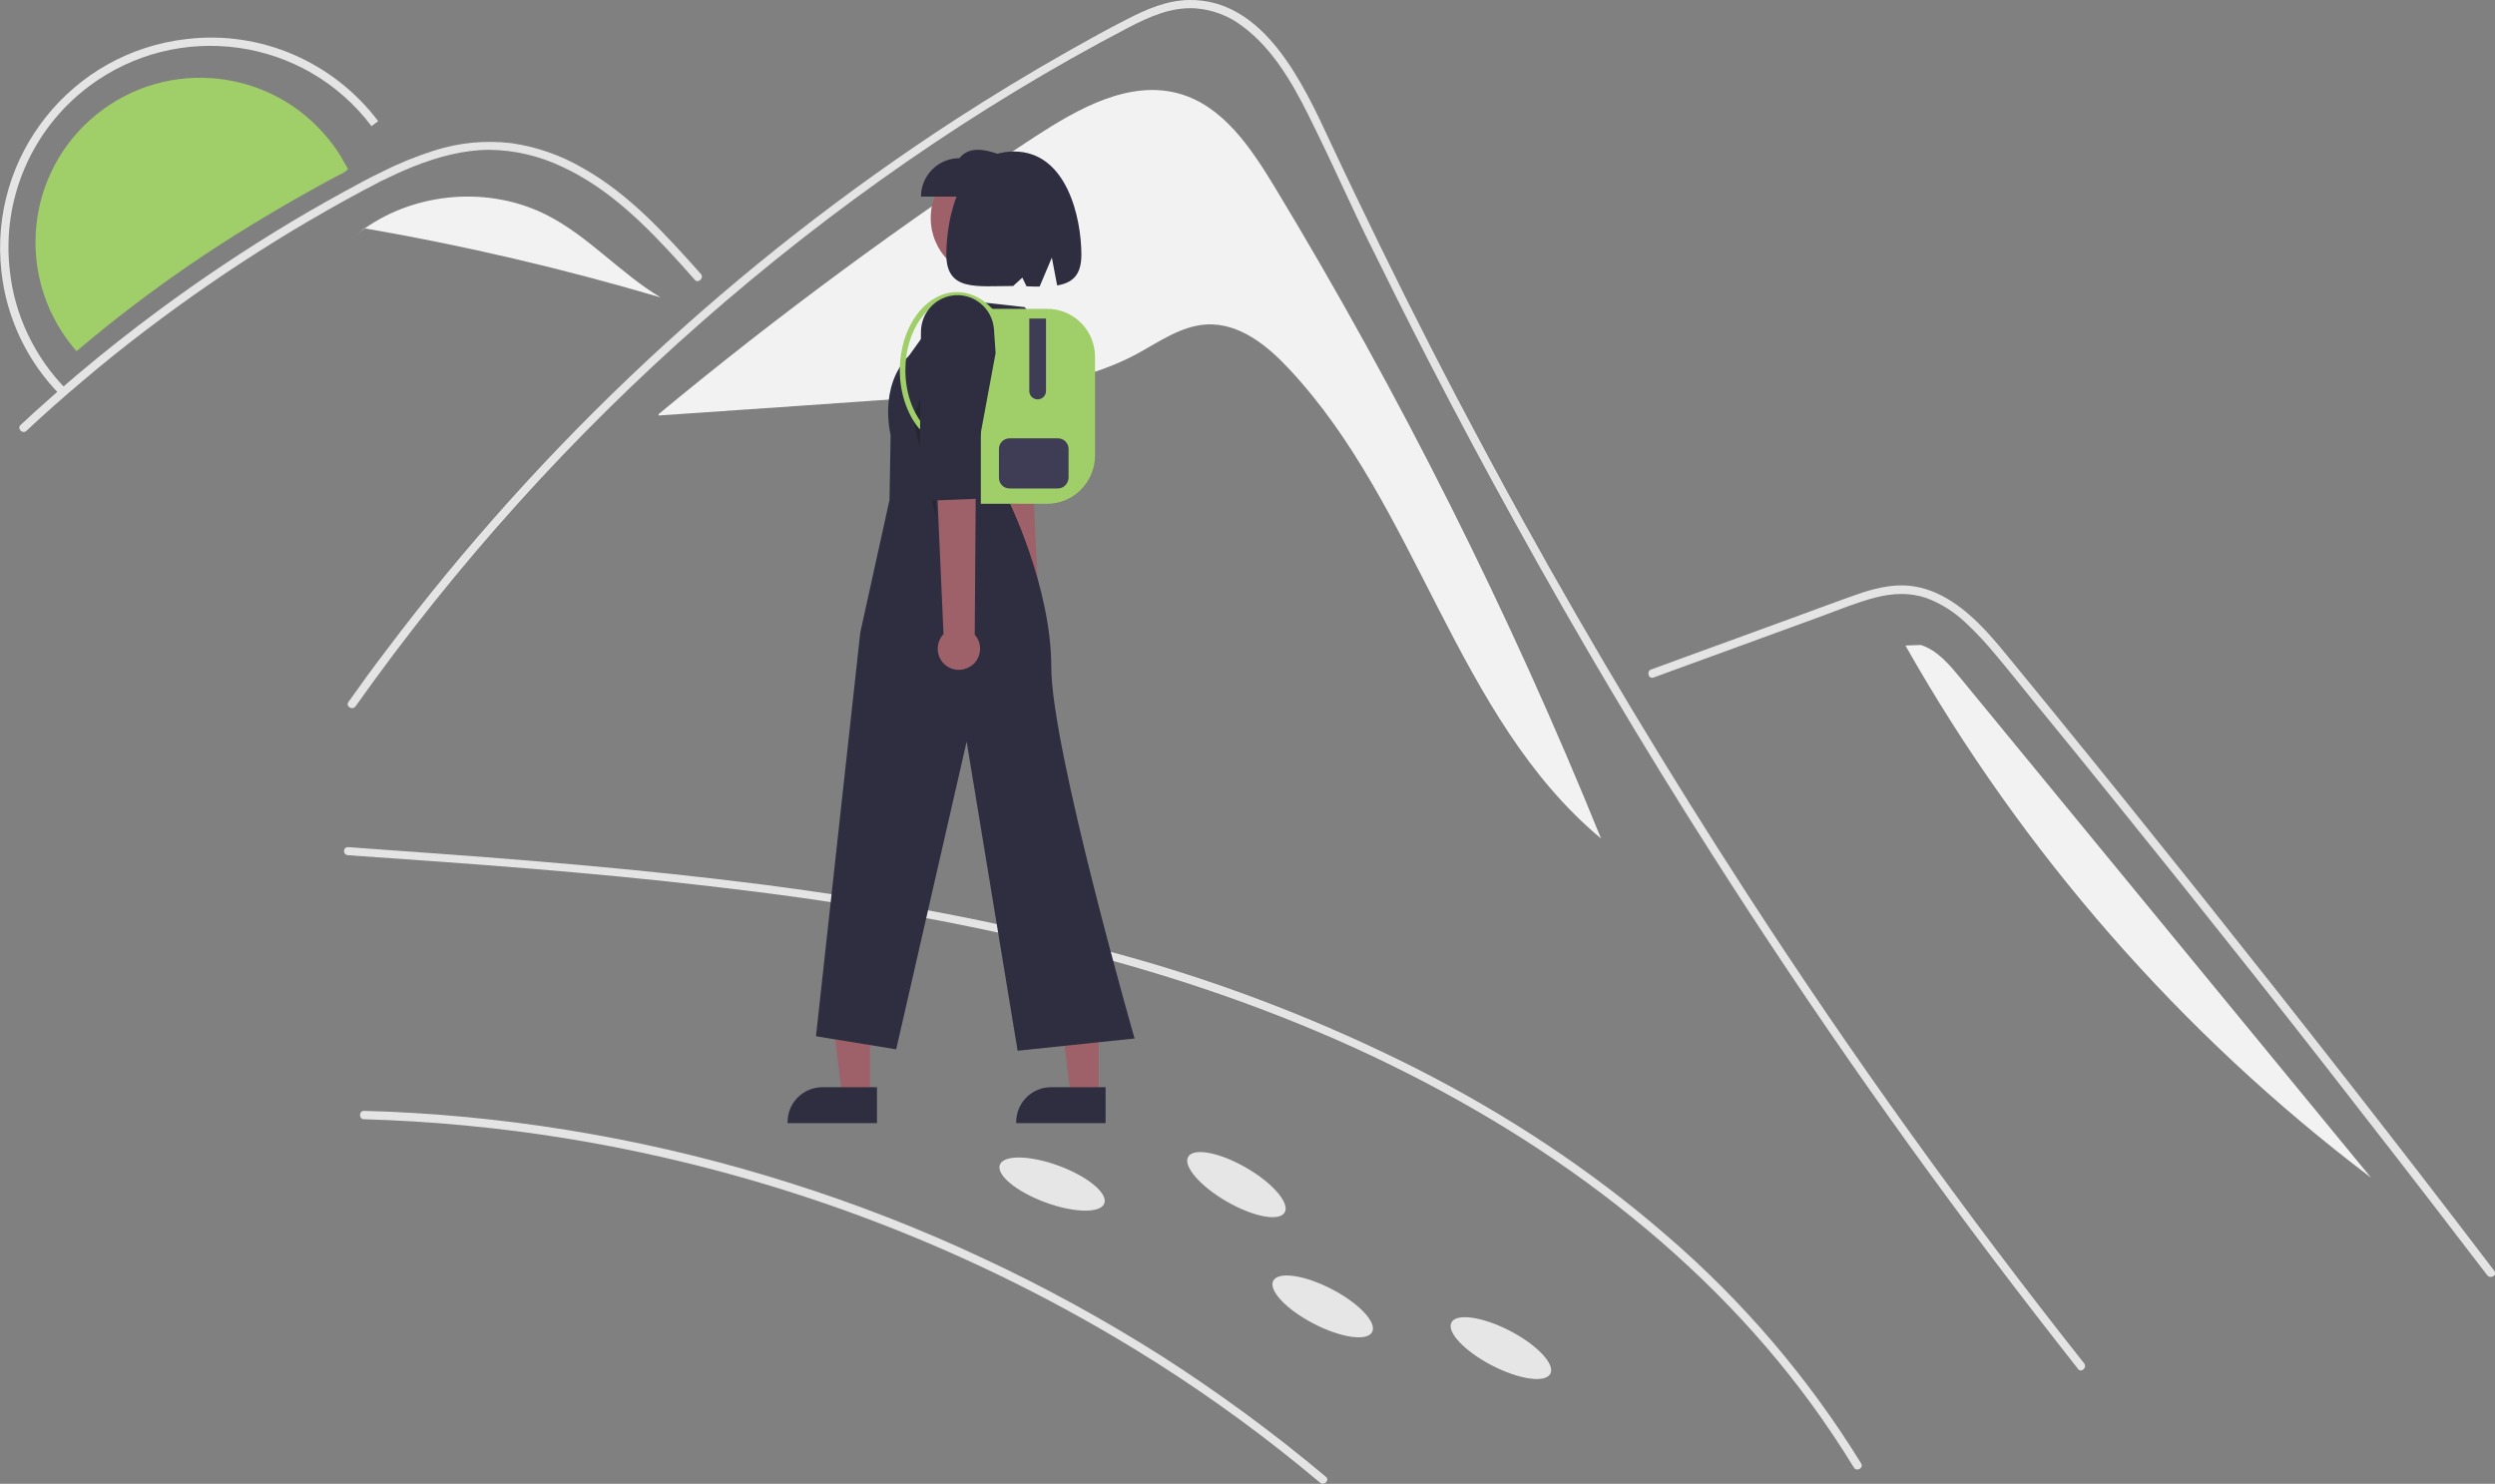 <?xml version="1.0" encoding="utf-8"?>
<!-- Generator: Adobe Illustrator 23.0.2, SVG Export Plug-In . SVG Version: 6.00 Build 0)  -->
<svg version="1.1" id="fb0f8304-0a4b-48ea-8b3f-960f381ba720"
	 xmlns="http://www.w3.org/2000/svg" xmlns:xlink="http://www.w3.org/1999/xlink" x="0px" y="0px" viewBox="0 0 895.9 532.8"
	 style="enable-background:new 0 0 895.9 532.8;" xml:space="preserve">
<rect x="0" y="0" width="895.9" height="532.8" fill="#808080" stroke="none"/>
<style type="text/css">
	.st0{fill:#F2F2F2;}
	.st1{fill:#A0CF69;}
	.st2{fill:#E4E4E4;}
	.st3{fill:#9E616A;}
	.st4{fill:#2F2E41;}
	.st5{opacity:0.2;enable-background:new    ;}
	.st6{fill:#3F3D56;}
	.st7{fill:#E6E6E6;}
</style>
<path class="st0" d="M457.5,66.8c-8.4-13.8-18.3-28.6-33.8-33.1c-18-5.2-36.4,5.2-52.1,15.4c-46.9,30.7-92,63.9-135.1,99.6l0,0.5
	c33.6-2.3,67.2-4.6,100.8-7c24.3-1.7,49.4-3.6,70.9-15.1c8.1-4.4,16.1-10.2,25.3-10.6c11.5-0.5,21.5,7.5,29.3,15.9
	c46.5,49.5,59.9,125.2,112.1,168.7C542.1,220.1,502.8,141.7,457.5,66.8z"/>
<path class="st1" d="M125,60.8c-0.5,0.4-1.1,0.8-1.6,1.2c-4,2-8,4.2-11.9,6.4c-7.4,4.1-14.7,8.4-21.9,12.8
	C75.2,90,61.3,99.5,47.9,109.7c-7,5.3-13.8,10.8-20.4,16.4c-0.5-0.5-1-1.1-1.4-1.6c-0.1-0.1-0.2-0.3-0.3-0.4
	C5.3,98.5,9.4,61.3,34.9,40.9s62.7-16.3,83.2,9.2c2.1,2.6,4,5.4,5.6,8.4c0.1,0.1,0.1,0.2,0.2,0.3C124.3,59.4,124.6,60.1,125,60.8z"
	/>
<path class="st2" d="M130.7,401.9c24.3,0.7,48.6,3,72.7,6.9c72.3,11.8,141.6,37.5,204.1,75.7c20.8,12.7,40.7,26.8,59.6,42.2
	c2.3,1.9,4.6,3.8,6.9,5.7c1.5,1.2,3.6-0.9,2.1-2.1c-18.8-15.8-38.6-30.3-59.2-43.5c-20.7-13.1-42.2-24.9-64.4-35.2
	c-22.2-10.4-45.1-19.3-68.5-26.7c-23.3-7.4-47.1-13.3-71.3-17.6c-24-4.3-48.4-7-72.8-8.1c-3.1-0.1-6.2-0.2-9.2-0.3
	C128.8,398.9,128.8,401.9,130.7,401.9L130.7,401.9z"/>
<path class="st2" d="M125,307.1c43.6,3,87.2,6.1,130.6,11.2c43.5,5,86.7,12,129.2,22.8c37.5,9.5,74.2,22.1,109.2,38.7
	c32.7,15.6,63.9,34.5,92,57.3c27.8,22.5,52.6,48.7,72.4,78.5c2.5,3.7,4.9,7.5,7.3,11.4c1,1.6,3.6,0.1,2.6-1.5
	c-18.9-30.7-42.5-58.3-69.8-81.8c-27.4-23.8-58-43.8-90.3-60.2c-33.8-17-69.2-30.7-105.7-40.7c-42.2-11.8-85.5-19.6-128.9-25.2
	c-43.9-5.6-87.9-9.1-132-12.2c-5.5-0.4-10.9-0.8-16.4-1.2C123,304,123,307,125,307.1L125,307.1z"/>
<path class="st2" d="M746.2,491.6c-5.1-6.5-10.2-13-15.3-19.6c-41.3-53.4-80.1-108.6-116.4-165.6c-24.7-38.7-48.1-78.2-70.3-118.4
	c-10.6-19.1-20.9-38.4-30.9-57.8c-7.8-15.1-15.3-30.2-22.8-45.4c-2.1-4.4-4.2-8.7-6.2-13.1c-4.8-10.3-9.6-20.6-14.7-30.8
	c-5.8-11.6-12.9-23.7-23.5-31.5c-4.8-3.7-10.6-5.9-16.7-6.4c-8.7-0.6-16.7,3-24.2,6.9c-55,28.7-106.5,64.7-153.1,105.6
	c-46.7,41-88.5,87.4-124.4,138.1c-1.1,1.6-3.7,0.1-2.6-1.5c4.4-6.2,8.8-12.3,13.4-18.3C195,158.7,264.3,94.1,343.1,42.9
	c13.3-8.6,26.8-16.8,40.6-24.6c6.9-3.9,13.9-7.8,21-11.4c7-3.6,14.3-6.8,22.3-6.9c27-0.4,41,30.2,50.6,50.8c3,6.5,6.1,12.9,9.2,19.4
	c11.7,24.4,23.8,48.7,36.4,72.7c7.8,14.8,15.7,29.6,23.8,44.2c25.2,45.6,52.1,90.3,80.5,134.1c37.6,58,77.9,114.1,120.9,168.4
	C749.5,491,747.4,493.1,746.2,491.6z"/>
<path class="st2" d="M249.5,100.5c-1.6-1.8-3.1-3.5-4.7-5.3c-12.5-13.8-25.8-27.4-42.9-35.3c-8.2-3.9-17.1-6-26.1-6.1
	c-9.3,0-18.5,2.5-27.1,5.9c-4.1,1.6-8.1,3.5-12,5.4c-4.5,2.3-8.9,4.7-13.3,7.1c-8.2,4.6-16.4,9.3-24.4,14.3
	c-16,9.9-31.4,20.5-46.4,31.9c-7.8,5.9-15.4,12-22.8,18.3c-6.9,5.8-13.7,11.8-20.3,18c-1.4,1.3-3.5-0.8-2.1-2.1
	c1.8-1.6,3.5-3.3,5.3-4.9c5-4.5,10.1-9,15.2-13.3c9.4-7.9,19.1-15.6,29-22.9c15.4-11.4,31.3-22,47.8-31.9c8.2-4.9,16.6-9.6,25-14.1
	c2.6-1.4,5.1-2.7,7.7-3.9c5.9-3,12.1-5.5,18.4-7.5c9-2.9,18.4-3.8,27.8-2.7c9,1.3,17.7,4.3,25.6,8.9c16.8,9.4,29.8,23.9,42.5,38.1
	C252.9,99.8,250.7,101.9,249.5,100.5z"/>
<path class="st2" d="M593.7,243.3l40.3-14.7l20-7.3c6.5-2.4,13-5.1,19.7-6.8c5.9-1.5,12-1.8,17.9,0.2c5.2,1.9,9.9,4.9,13.9,8.6
	c4.1,3.8,7.9,7.9,11.4,12.2c4.4,5.2,8.6,10.5,12.9,15.8c17.8,21.7,35.4,43.6,53,65.5c17.5,21.9,35,43.9,52.3,66.1
	c17.3,22.2,34.6,44.4,51.7,66.8c2.1,2.7,4.2,5.5,6.3,8.2c1.2,1.5,3.8,0,2.6-1.5c-17.2-22.6-34.6-45.1-52.1-67.5
	c-17.5-22.4-35.2-44.8-52.9-67c-17.8-22.3-35.6-44.4-53.6-66.5c-4.5-5.5-9-11-13.5-16.5c-3.8-4.6-7.5-9.3-11.7-13.6
	c-7.6-7.9-17.2-14.9-28.6-15.1c-6.7-0.1-13.2,2-19.5,4.3c-6.7,2.4-13.4,4.9-20.2,7.4L603,236.7l-10.1,3.7
	C591.1,241,591.9,243.9,593.7,243.3L593.7,243.3z"/>
<path class="st2" d="M135.8,43.5l-2.4,1.8c-24.1-32-69.6-38.3-101.6-14.2C11.4,46.5,0.6,71.5,3.5,97c1.7,16.1,8.9,31.2,20.3,42.8
	l-2.1,2.1c-11.9-12-19.4-27.7-21.2-44.5c-4.6-41.4,25.2-78.8,66.7-83.4C93.6,10.9,119.7,22.2,135.8,43.5L135.8,43.5z"/>
<path class="st3" d="M364.8,235.6c-3.3-2-4.3-6.2-2.3-9.4c0.2-0.3,0.4-0.7,0.7-1l-8.9-89.6l14.9,1l4.1,88.2c2.7,2.7,2.7,7.1,0,9.8
	C371,236.8,367.5,237.2,364.8,235.6L364.8,235.6z"/>
<path class="st4" d="M375.2,132.2l-3.9,29.7l0.5,18.2l-16.4,1.5l-3.3-15.1l-1.8-40.1c-0.3-6.3,4.3-11.7,10.6-12.4l0,0
	c6.5-0.8,12.4,3.8,13.2,10.3L375.2,132.2z"/>
<polygon class="st3" points="312.4,393.6 302.4,393.6 297.7,355.3 312.4,355.3 "/>
<path class="st4" d="M314.9,403.3l-32.1,0v-0.4c0-6.9,5.6-12.5,12.5-12.5h0l19.6,0L314.9,403.3z"/>
<polygon class="st3" points="394.5,393.6 384.5,393.6 379.8,355.3 394.5,355.3 "/>
<path class="st4" d="M397,403.3l-32.1,0v-0.4c0-6.9,5.6-12.5,12.5-12.5h0l19.6,0L397,403.3z"/>
<circle class="st3" cx="355.8" cy="78.3" r="21.6"/>
<path class="st4" d="M353,108.6l15,1.7l0,0c7.4,10.5,9.3,23.9,5.1,36L361.8,179c0,0,15.7,31.4,15.7,60.6s29.9,133.3,29.9,133.3
	l-42,4.4l-18.3-111l-25.3,110.5l-28.8-4.7l15.9-144.9l10.5-47.7l0.4-23.3c0,0-4.5-17.5,6.7-28.6l13.6-19L353,108.6z"/>
<path class="st4" d="M330.7,70.6h31.7V56.8c-7-2.8-13.8-5.1-17.9,0C336.9,56.8,330.7,63,330.7,70.6L330.7,70.6z"/>
<path class="st4" d="M364.1,54.4c18.9,0,24.2,23.7,24.2,37.1c0,7.5-3.4,10.1-8.7,11l-1.9-10l-4.4,10.4c-1.5,0-3.1,0-4.7-0.1
	l-1.5-3.1l-3.3,3c-13.3,0-24,2-24-11.4C339.9,78.1,344.5,54.4,364.1,54.4z"/>
<polygon class="st5" points="336.1,185.5 335.3,150.7 333.2,135.3 327.9,150.6 "/>
<path class="st1" d="M376,180.9h-23.8v-70H376c9.5,0,17.2,7.7,17.2,17.2v35.6C393.1,173.2,385.4,180.9,376,180.9z"/>
<path class="st6" d="M372.6,143.4c-1.7,0-3-1.3-3-3v-26h6v26C375.6,142,374.3,143.4,372.6,143.4z"/>
<path class="st6" d="M379.9,175.4h-17.4c-2.1,0-3.8-1.7-3.8-3.8v-10.4c0-2.1,1.7-3.8,3.8-3.8h17.4c2.1,0,3.8,1.7,3.8,3.8v10.4
	C383.6,173.7,381.9,175.4,379.9,175.4z"/>
<path class="st1" d="M330.2,154.1c-4.5-5.3-7.1-13.1-7.1-21.2c0-15.4,9.2-28,20.5-28c6.1,0,11.8,3.6,15.7,10l-1.7,1
	c-3.5-5.7-8.6-9-14-9c-10.2,0-18.5,11.7-18.5,26c0,7.7,2.4,14.9,6.6,19.9L330.2,154.1z"/>
<path class="st3" d="M340,239.2c-3.4-2.3-4.3-7-2-10.5c0.2-0.4,0.5-0.7,0.8-1l-4.4-98.6l16.3,2l-0.7,96.8c2.8,3.1,2.5,7.9-0.6,10.7
	C346.7,240.9,342.8,241.2,340,239.2L340,239.2z"/>
<path class="st4" d="M357.5,126.8l-6,32.3l-0.5,20l-18,0.7l-2.7-16.8l0.4-44c0.1-6.9,5.4-12.5,12.3-13l0,0
	c7.1-0.4,13.3,4.9,13.9,12.1L357.5,126.8z"/>
<ellipse transform="matrix(0.346 -0.938 0.938 0.346 -152.037 632.561)" class="st7" cx="378" cy="425.4" rx="7" ry="20"/>
<ellipse transform="matrix(0.5 -0.866 0.866 0.5 -146.422 597.183)" class="st7" cx="444" cy="425.4" rx="7" ry="20"/>
<ellipse transform="matrix(0.46 -0.888 0.888 0.46 -160.377 674.983)" class="st7" cx="475" cy="469.4" rx="7" ry="20"/>
<ellipse transform="matrix(0.46 -0.888 0.888 0.46 -139.153 739.895)" class="st7" cx="539" cy="484.4" rx="7" ry="20"/>
<path class="st0" d="M196.5,77.3c-20.5-10.5-46.7-8.5-65.5,4.7c35.9,6.2,71.3,14.5,106.2,24.8C222.8,98.2,211.4,84.9,196.5,77.3z"/>
<path class="st0" d="M130.9,81.9l-3.9,3.2c1.3-1.1,2.7-2.2,4.1-3.2C131,81.9,130.9,81.9,130.9,81.9z"/>
<path class="st0" d="M703.9,243.4c-4-4.8-8.2-9.9-14.2-11.8l-5.5,0.2c42.1,74.4,99,139.5,167.2,191.1
	C802.3,363.1,753.1,303.3,703.9,243.4z"/>
</svg>
